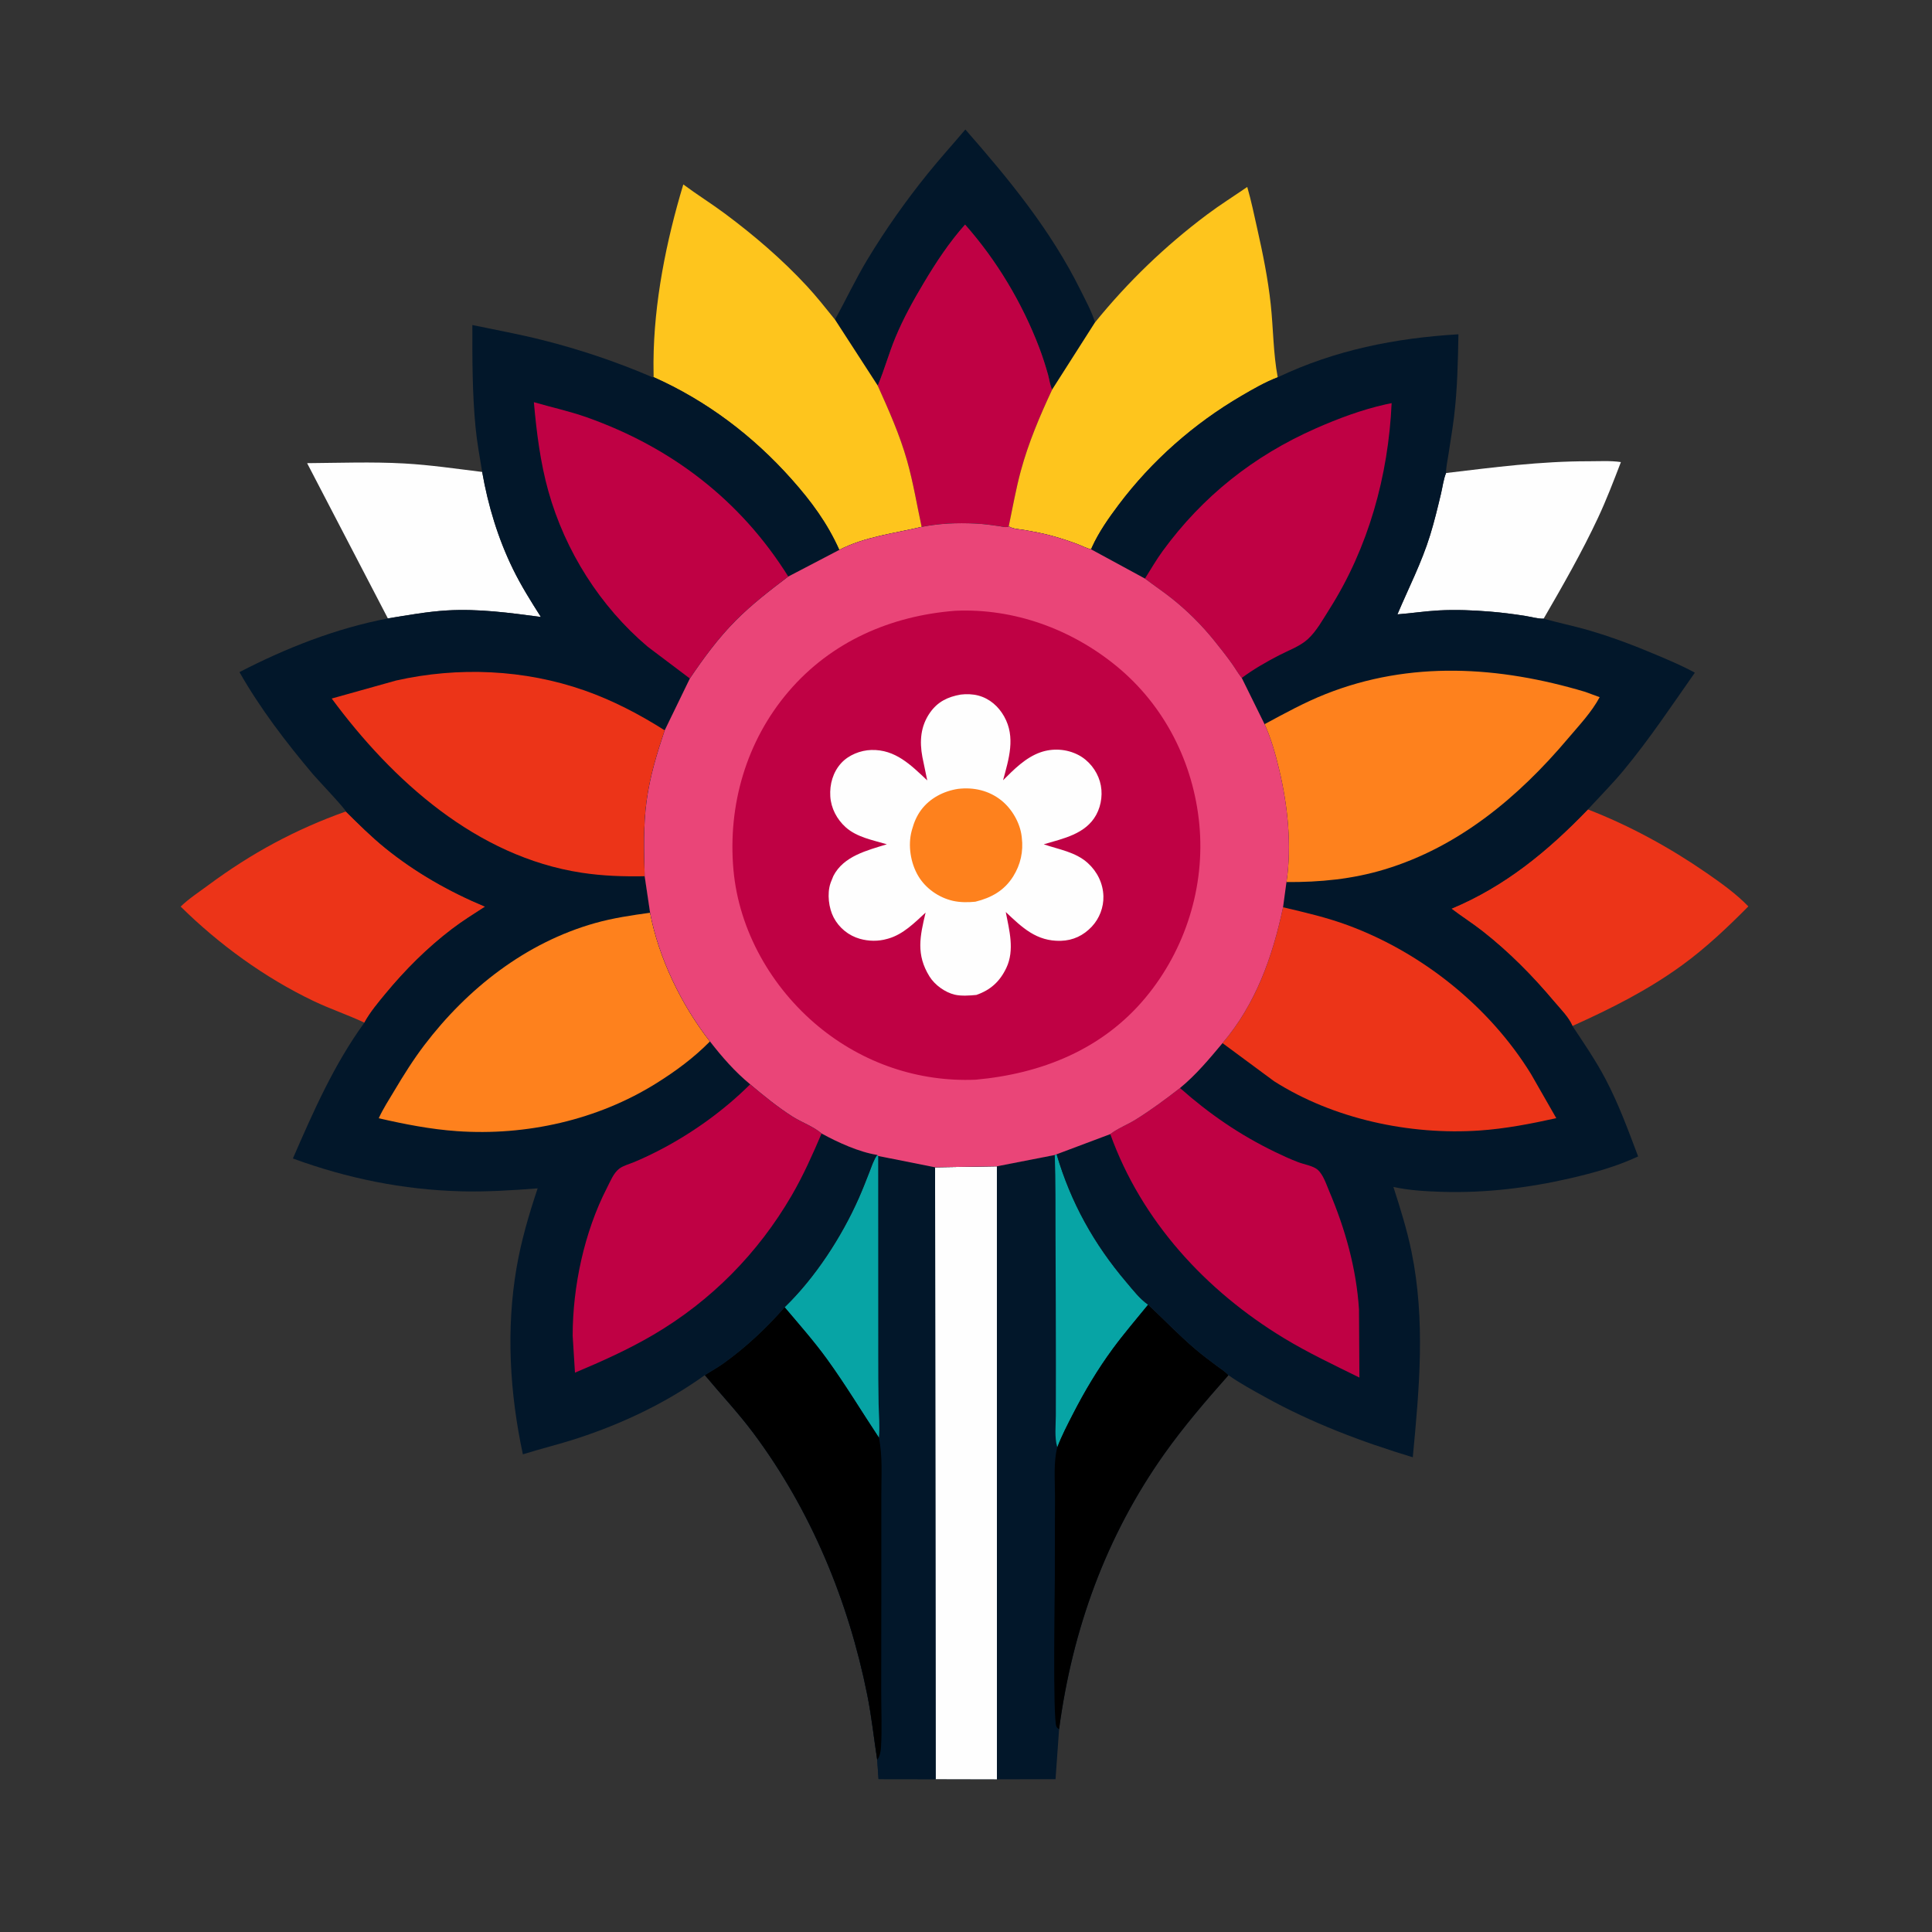 <?xml version="1.0" encoding="utf-8" ?>
<svg xmlns="http://www.w3.org/2000/svg" xmlns:xlink="http://www.w3.org/1999/xlink" width="1024" height="1024">
	<rect width="100%" height="100%" fill="#333333" stroke="none"/>
	<path fill="#FEFEFE" d="M162.778 245.482C179.912 245.352 197.084 244.698 214.209 245.646C228.136 246.417 241.742 248.458 255.561 250.138C258.695 268.001 263.96 285.437 271.95 301.747C276.244 310.513 281.44 318.774 286.675 326.998C270.129 324.815 253.746 322.561 237.009 323.536C226.481 324.15 215.982 326.103 205.581 327.766L162.778 245.482Z"/>
	<path fill="#FEFEFE" d="M766.448 250.712C791.823 247.685 816.424 244.454 842.04 244.476C847.63 244.481 853.605 244.088 859.111 244.916C855.3 254.833 851.498 264.796 846.991 274.423C838.438 292.689 828.278 310.449 818.167 327.897C815.098 328.027 811.195 326.862 808.085 326.382C802.036 325.449 796.003 324.67 789.902 324.173C780.85 323.435 771.647 323.05 762.569 323.537C755.255 323.93 747.975 325.072 740.669 325.617C746.609 311.57 753.483 298.294 758.003 283.628C760.235 276.383 762.008 269.011 763.765 261.64C764.6 258.138 765.079 254.017 766.448 250.712Z"/>
	<path fill="#02172A" d="M511.657 68.634C534.961 95.213 557.051 122.125 572.81 154.014C575.453 159.362 578.67 165.159 580.383 170.872L557.657 206.502C556.505 204.211 556.169 201.026 555.462 198.519C554.099 193.689 552.581 188.927 550.794 184.235C541.771 160.553 528.312 138.028 511.511 119.037C503.049 128.52 496.139 139.044 489.636 149.928C484.057 159.266 478.724 168.911 474.561 178.968C471.175 187.149 468.828 195.757 465.43 203.888L465.213 204.396L442.544 169.386C448.436 158.793 453.512 147.871 459.793 137.471C469.391 121.581 480.099 106.441 491.75 91.994C498.188 84.012 505.046 76.459 511.657 68.634Z"/>
	<path fill="#EC3418" d="M841.615 429.025C863.594 437.497 885.167 449.311 904.516 462.694C912.139 467.967 920.215 473.725 926.66 480.408C915.647 491.526 904.194 502.377 891.513 511.601C873.304 524.847 853.874 534.576 833.43 543.786C831.568 539.232 826.953 534.664 823.793 530.907C812.289 517.224 799.836 504.582 785.75 493.542C780.408 489.355 774.666 485.741 769.281 481.623C797.793 469.71 820.356 451.08 841.615 429.025Z"/>
	<path fill="#EC3418" d="M183.298 430.092C190.013 436.743 196.707 443.409 204.053 449.376C220.051 462.372 238.115 472.624 257.108 480.548C251.202 484.366 245.205 488.093 239.605 492.354C226.522 502.308 214.803 514.015 204.338 526.675C200.428 531.406 196.052 536.626 193.136 542.025C184.282 537.849 174.966 534.764 166.094 530.517C140.254 518.148 116.139 500.61 95.751 480.503C100.172 476.246 105.513 472.773 110.441 469.121C133.217 452.248 156.595 439.583 183.298 430.092Z"/>
	<path fill="#BF0144" d="M511.511 119.037C528.312 138.028 541.771 160.553 550.794 184.235C552.581 188.927 554.099 193.689 555.462 198.519C556.169 201.026 556.505 204.211 557.657 206.502C551.121 220.498 545.123 234.602 541.061 249.548C538.447 259.162 536.704 269.244 534.641 278.997C533.163 279.791 531.4 279.122 529.755 278.884C525.562 278.277 521.235 277.696 517 277.494C507.204 277.027 498.136 277.4 488.493 279.259C485.95 267.525 484.038 255.734 480.764 244.158C476.877 230.415 471.055 217.391 465.213 204.396L465.43 203.888C468.828 195.757 471.175 187.149 474.561 178.968C478.724 168.911 484.057 159.266 489.636 149.928C496.139 139.044 503.049 128.52 511.511 119.037Z"/>
	<path fill="#FEC51D" d="M580.383 170.872C597.807 149.374 617.607 130.325 639.75 113.735C646.673 108.547 653.954 103.984 661.068 99.089C663.187 106.4 664.721 113.92 666.393 121.347C669.366 134.545 672.056 147.783 673.509 161.25C674.891 174.06 674.82 187.327 677.22 199.974C670.596 202.485 664.164 206.21 658.059 209.775C632.835 224.503 610.477 244.193 592.91 267.55C587.651 274.542 582.355 282.077 578.745 290.068L578.313 291.159C575.936 290.657 573.353 289.268 571.049 288.398C566.787 286.787 562.396 285.377 558.012 284.14C553.083 282.749 548.016 281.823 542.975 280.935C540.212 280.448 537.09 280.442 534.641 278.997C536.704 269.244 538.447 259.162 541.061 249.548C545.123 234.602 551.121 220.498 557.657 206.502L580.383 170.872Z"/>
	<path fill="#FEC51D" d="M362.165 97.756C369.363 103.118 377.034 107.87 384.255 113.248C399.643 124.71 414.473 137.409 427.535 151.484C432.804 157.162 437.687 163.349 442.544 169.386L465.213 204.396C471.055 217.391 476.877 230.415 480.764 244.158C484.038 255.734 485.95 267.525 488.493 279.259C473.908 282.747 458.381 284.435 444.858 291.453C438.477 277.174 429.936 265.66 419.619 254.06C399.105 230.996 374.518 212.388 346.274 199.821L346.366 191.745C346.575 160.309 353.112 127.777 362.165 97.756Z"/>
	<path fill="#02172A" d="M559.056 612.171L560.04 611.794C567.507 637.276 579.832 659.395 597.012 679.607C600.408 683.602 604.183 688.544 608.533 691.505C616.932 699.368 624.987 707.817 633.765 715.253C637.356 718.295 641.224 721.196 645 724.01C647.062 725.547 649.389 726.958 651.115 728.876C639.359 742.151 627.433 756.036 617.172 770.506C586.199 814.181 568.373 863.674 561.333 916.589L559.456 943.001L528.391 943.08L495.923 943.009L465.633 942.964L464.938 932.744C463.168 921.254 461.96 909.782 459.675 898.352C449.722 848.571 429.81 800.464 399.383 759.646C391.322 748.831 382.196 739.166 373.585 728.841C376.867 726.742 380.286 724.893 383.458 722.622C395.249 714.18 406.372 703.801 415.86 692.858C432.038 677.223 446.051 655.606 455.15 635.081C457.205 630.444 459.044 625.695 460.892 620.971C462.06 617.988 463.058 614.733 464.938 612.125L465.461 612.69L495.607 618.691L528.373 618.157L559.056 612.171Z"/>
	<path fill="#07A4A5" d="M559.056 612.171L560.04 611.794C567.507 637.276 579.832 659.395 597.012 679.607C600.408 683.602 604.183 688.544 608.533 691.505C602.257 699.227 595.692 706.866 589.803 714.88C581.816 725.748 574.847 737.45 568.699 749.443C565.721 755.253 562.715 761.012 560.397 767.125L560.323 766.857C558.846 761.779 559.595 755.515 559.613 750.244C559.644 741.469 559.657 732.694 559.652 723.919C559.639 700.91 559.544 677.899 559.452 654.89C559.395 640.669 559.573 626.38 559.056 612.171Z"/>
	<path d="M560.397 767.125C562.715 761.012 565.721 755.253 568.699 749.443C574.847 737.45 581.816 725.748 589.803 714.88C595.692 706.866 602.257 699.227 608.533 691.505C616.932 699.368 624.987 707.817 633.765 715.253C637.356 718.295 641.224 721.196 645 724.01C647.062 725.547 649.389 726.958 651.115 728.876C639.359 742.151 627.433 756.036 617.172 770.506C586.199 814.181 568.373 863.674 561.333 916.589C560.824 916.207 560.257 915.752 559.951 915.179C557.923 911.379 559.083 844.321 559.09 835.086C559.102 821.131 559.09 807.174 559.164 793.219C559.208 784.953 558.25 775.115 560.397 767.125Z"/>
	<path fill="#FEFEFE" d="M495.607 618.691L528.373 618.157L528.391 943.08L495.923 943.009L495.607 618.691Z"/>
	<path fill="#02172A" d="M464.938 612.125L465.461 612.69L495.607 618.691L495.923 943.009L465.633 942.964L464.938 932.744C463.168 921.254 461.96 909.782 459.675 898.352C449.722 848.571 429.81 800.464 399.383 759.646C391.322 748.831 382.196 739.166 373.585 728.841C376.867 726.742 380.286 724.893 383.458 722.622C395.249 714.18 406.372 703.801 415.86 692.858C432.038 677.223 446.051 655.606 455.15 635.081C457.205 630.444 459.044 625.695 460.892 620.971C462.06 617.988 463.058 614.733 464.938 612.125Z"/>
	<path fill="#07A4A5" d="M464.938 612.125L465.461 612.69C465.475 647.831 465.459 682.972 465.495 718.113C465.504 726.791 465.504 735.472 465.678 744.149C465.797 750.088 466.413 756.061 465.839 761.993C456.713 748.229 448.077 733.873 438.406 720.504C431.45 710.889 423.512 701.92 415.86 692.858C432.038 677.223 446.051 655.606 455.15 635.081C457.205 630.444 459.044 625.695 460.892 620.971C462.06 617.988 463.058 614.733 464.938 612.125Z"/>
	<path d="M415.86 692.858C423.512 701.92 431.45 710.889 438.406 720.504C448.077 733.873 456.713 748.229 465.839 761.993C467.903 771.974 467.089 782.788 467.116 792.972C467.154 807.873 467.144 822.774 467.13 837.674C467.113 857.21 467.094 876.745 467.061 896.28C467.045 906.173 467.547 916.387 466.942 926.25C466.816 928.313 466.356 930.689 465.18 932.43L464.938 932.744C463.168 921.254 461.96 909.782 459.675 898.352C449.722 848.571 429.81 800.464 399.383 759.646C391.322 748.831 382.196 739.166 373.585 728.841C376.867 726.742 380.286 724.893 383.458 722.622C395.249 714.18 406.372 703.801 415.86 692.858Z"/>
	<path fill="#02172A" d="M250.357 172.274C262.703 174.858 275.086 177.104 287.328 180.183C307.535 185.266 326.938 191.814 346.073 200.043L346.366 191.745L346.274 199.821C374.518 212.388 399.105 230.996 419.619 254.06C429.936 265.66 438.477 277.174 444.858 291.453L417.806 305.586C408.182 312.907 398.568 320.252 390.024 328.853C380.658 338.282 373.068 348.659 365.644 359.625L352.31 387.096C348.162 399.504 344.484 411.475 342.72 424.493C340.919 437.786 341.341 451.06 341.69 464.422L344.567 483.772C349.126 507.817 361.245 532.749 376.289 551.972C382.678 560.194 389.539 568.075 397.615 574.698C404.797 580.74 412.19 586.797 420.126 591.837C424.841 594.831 431.369 597.141 435.462 600.774C443.976 605.447 455.361 610.654 464.938 612.125C463.058 614.733 462.06 617.988 460.892 620.971C459.044 625.695 457.205 630.444 455.15 635.081C446.051 655.606 432.038 677.223 415.86 692.858C406.372 703.801 395.249 714.18 383.458 722.622C380.286 724.893 376.867 726.742 373.585 728.841C353.068 743.584 329.663 754.672 305.674 762.465C296.237 765.531 286.587 767.854 277.134 770.827C270.192 738.43 268.163 704.736 273.782 671.963C276.234 657.663 280.351 643.603 284.965 629.863C271.32 630.899 257.942 631.778 244.239 631.416C213.624 630.608 183.953 624.548 155.237 614.022C166.119 589.028 177.008 564.209 193.136 542.025C196.052 536.626 200.428 531.406 204.338 526.675C214.803 514.015 226.522 502.308 239.605 492.354C245.205 488.093 251.202 484.366 257.108 480.548C238.115 472.624 220.051 462.372 204.053 449.376C196.707 443.409 190.013 436.743 183.298 430.092C183.151 428.834 168.12 413.025 165.958 410.463C151.57 393.408 137.985 375.656 126.912 356.23C151.924 343.326 177.868 333.112 205.581 327.766C215.982 326.103 226.481 324.15 237.009 323.536C253.746 322.561 270.129 324.815 286.675 326.998C281.44 318.774 276.244 310.513 271.95 301.747C263.96 285.437 258.695 268.001 255.561 250.138C254.244 242.197 252.808 234.37 252.035 226.34C250.303 208.355 250.34 190.321 250.357 172.274Z"/>
	<path fill="#BF0144" d="M282.965 213.161C292.304 215.877 301.786 217.922 310.977 221.175C355.811 237.043 392.501 265.09 417.806 305.586C408.182 312.907 398.568 320.252 390.024 328.853C380.658 338.282 373.068 348.659 365.644 359.625L343.257 342.743C318.103 321.436 299.566 292.114 290.669 260.43C286.358 245.076 284.367 229.006 282.965 213.161Z"/>
	<path fill="#BF0144" d="M397.615 574.698C404.797 580.74 412.19 586.797 420.126 591.837C424.841 594.831 431.369 597.141 435.462 600.774C430.641 612.046 425.776 623.013 419.602 633.63C401.76 664.312 376.867 689.515 346.25 707.491C332.936 715.308 318.957 721.563 304.747 727.538L303.528 708.023C303.524 681.866 309.682 652.996 321.669 629.665C323.381 626.333 325.148 621.773 328.195 619.431C330.275 617.832 333.576 616.979 336 615.967C340.202 614.214 344.386 612.246 348.439 610.18C366.168 601.144 383.514 588.785 397.615 574.698Z"/>
	<path fill="#FE811D" d="M200.742 592.698C202.996 587.713 206.152 582.886 208.955 578.182C213.917 569.851 219.022 561.678 224.897 553.954C247.76 523.894 278.677 499.629 315.354 489.268C324.813 486.596 334.837 485.102 344.567 483.772C349.126 507.817 361.245 532.749 376.289 551.972C367.766 560.647 358.147 567.729 347.851 574.167C316.668 593.665 278.838 602.079 242.275 599.536C228.244 598.56 214.425 595.845 200.742 592.698Z"/>
	<path fill="#EC3418" d="M175.816 370.239L209.981 360.679C242.9 353.289 277.928 354.776 309.818 365.958C324.719 371.183 338.991 378.637 352.31 387.096C348.162 399.504 344.484 411.475 342.72 424.493C340.919 437.786 341.341 451.06 341.69 464.422C330.304 464.621 319.479 464.279 308.203 462.555C252.657 454.063 208.011 413.808 175.816 370.239Z"/>
	<path fill="#02172A" d="M677.22 199.974C707.525 185.533 739.633 179.16 772.995 177.18C772.734 191.923 772.44 206.413 770.654 221.068C769.822 227.898 768.618 234.688 767.609 241.495C767.168 244.473 766.399 247.712 766.448 250.712C765.079 254.017 764.6 258.138 763.765 261.64C762.008 269.011 760.235 276.383 758.003 283.628C753.483 298.294 746.609 311.57 740.669 325.617C747.975 325.072 755.255 323.93 762.569 323.537C771.647 323.05 780.85 323.435 789.902 324.173C796.003 324.67 802.036 325.449 808.085 326.382C811.195 326.862 815.098 328.027 818.167 327.897C825.792 330.073 833.558 331.631 841.187 333.815C853.725 337.405 865.989 342.044 877.99 347.132C884.87 350.049 891.751 352.927 898.302 356.538C886.096 373.925 874.303 391.668 860.747 408.056C854.68 415.39 848.056 422.043 841.615 429.025C820.356 451.08 797.793 469.71 769.281 481.623C774.666 485.741 780.408 489.355 785.75 493.542C799.836 504.582 812.289 517.224 823.793 530.907C826.953 534.664 831.568 539.232 833.43 543.786C839.548 552.985 845.796 562.112 850.953 571.901C857.946 585.178 862.955 598.944 868.243 612.935C856.821 618.263 844.716 621.639 832.466 624.469C810.162 629.62 787.046 632.43 764.144 631.695C755.691 631.424 746.815 630.947 738.533 629.101C742.177 640.391 745.762 651.837 748.141 663.471C755.587 699.879 752.28 735.8 748.805 772.389C721.88 764.266 695.123 754.142 670.505 740.459C663.95 736.815 657.231 733.224 651.115 728.876C649.389 726.958 647.062 725.547 645 724.01C641.224 721.196 637.356 718.295 633.765 715.253C624.987 707.817 616.932 699.368 608.533 691.505C604.183 688.544 600.408 683.602 597.012 679.607C579.832 659.395 567.507 637.276 560.04 611.794L559.056 612.171L528.373 618.157L495.607 618.691L465.461 612.69L464.938 612.125C455.361 610.654 443.976 605.447 435.462 600.774C431.369 597.141 424.841 594.831 420.126 591.837C412.19 586.797 404.797 580.74 397.615 574.698C389.539 568.075 382.678 560.194 376.289 551.972C361.245 532.749 349.126 507.817 344.567 483.772L341.69 464.422C341.341 451.06 340.919 437.786 342.72 424.493C344.484 411.475 348.162 399.504 352.31 387.096L365.644 359.625C373.068 348.659 380.658 338.282 390.024 328.853C398.568 320.252 408.182 312.907 417.806 305.586L444.858 291.453C458.381 284.435 473.908 282.747 488.493 279.259C498.136 277.4 507.204 277.027 517 277.494C521.235 277.696 525.562 278.277 529.755 278.884C531.4 279.122 533.163 279.791 534.641 278.997C537.09 280.442 540.212 280.448 542.975 280.935C548.016 281.823 553.083 282.749 558.012 284.14C562.396 285.377 566.787 286.787 571.049 288.398C573.353 289.268 575.936 290.657 578.313 291.159L578.745 290.068C582.355 282.077 587.651 274.542 592.91 267.55C610.477 244.193 632.835 224.503 658.059 209.775C664.164 206.21 670.596 202.485 677.22 199.974Z"/>
	<path fill="#BF0144" d="M606.853 306.654C609.947 301.754 612.848 296.696 616.267 292.014C637.399 263.073 664.459 241.607 697.272 227.119C709.26 221.825 721.631 217.201 734.438 214.323L737.591 213.671C735.867 252.09 725.284 290.32 704.595 322.905C701.261 328.156 697.797 334.548 693.181 338.762C688.984 342.594 682.959 344.706 677.945 347.31C671.134 350.846 664.318 354.72 658.17 359.33C656.267 357.003 654.752 354.298 653.011 351.84C650.02 347.616 646.735 343.484 643.488 339.456C636.893 331.275 629.374 323.821 621.166 317.256C616.52 313.54 611.57 310.269 606.853 306.654Z"/>
	<path fill="#BF0144" d="M588.479 601.112C592.311 598.098 597.605 596.093 601.797 593.484C610.025 588.363 617.783 582.615 625.432 576.676C640.894 590.377 657.116 601.519 675.719 610.521C679.798 612.495 683.888 614.384 688.126 615.997C691.09 617.125 695.859 617.889 698.25 619.877C701.305 622.418 702.948 627.679 704.464 631.246C712.944 651.204 718.888 672.227 720.293 693.96L720.513 730.135C707.04 723.484 693.419 717.068 680.553 709.274C639.097 684.159 605.005 647.126 588.479 601.112Z"/>
	<path fill="#EC3418" d="M680.046 480.875C691.752 483.621 703.358 486.306 714.657 490.502C753.802 505.04 789.495 533.555 811.463 569.251L824.861 592.657C811.401 595.624 797.904 598.257 784.127 599.198C747.169 601.722 706.649 593.051 675.26 573.052L647.964 552.879C665.595 532.174 674.473 507.12 680.046 480.875Z"/>
	<path fill="#FE811D" d="M670.247 383.83C680.779 378.156 691.382 372.319 702.516 367.9C747.517 350.037 794.541 353.087 840.158 366.688L847.858 369.516C843.525 377.595 836.888 384.529 830.997 391.503C804.851 422.459 773.214 448.912 733.824 460.818C716.772 465.972 699.577 467.626 681.858 467.508C684.772 448.21 682.532 427.021 678.047 408.141C676.124 400.044 673.73 391.387 670.247 383.83Z"/>
	<path fill="#EA4578" d="M488.493 279.259C498.136 277.4 507.204 277.027 517 277.494C521.235 277.696 525.562 278.277 529.755 278.884C531.4 279.122 533.163 279.791 534.641 278.997C537.09 280.442 540.212 280.448 542.975 280.935C548.016 281.823 553.083 282.749 558.012 284.14C562.396 285.377 566.787 286.787 571.049 288.398C573.353 289.268 575.936 290.657 578.313 291.159L606.853 306.654C611.57 310.269 616.52 313.54 621.166 317.256C629.374 323.821 636.893 331.275 643.488 339.456C646.735 343.484 650.02 347.616 653.011 351.84C654.752 354.298 656.267 357.003 658.17 359.33L670.247 383.83C673.73 391.387 676.124 400.044 678.047 408.141C682.532 427.021 684.772 448.21 681.858 467.508L680.046 480.875C674.473 507.12 665.595 532.174 647.964 552.879C641.016 561.179 633.838 569.803 625.432 576.676C617.783 582.615 610.025 588.363 601.797 593.484C597.605 596.093 592.311 598.098 588.479 601.112L560.04 611.794L559.056 612.171L528.373 618.157L495.607 618.691L465.461 612.69L464.938 612.125C455.361 610.654 443.976 605.447 435.462 600.774C431.369 597.141 424.841 594.831 420.126 591.837C412.19 586.797 404.797 580.74 397.615 574.698C389.539 568.075 382.678 560.194 376.289 551.972C361.245 532.749 349.126 507.817 344.567 483.772L341.69 464.422C341.341 451.06 340.919 437.786 342.72 424.493C344.484 411.475 348.162 399.504 352.31 387.096L365.644 359.625C373.068 348.659 380.658 338.282 390.024 328.853C398.568 320.252 408.182 312.907 417.806 305.586L444.858 291.453C458.381 284.435 473.908 282.747 488.493 279.259Z"/>
	<path fill="#BF0144" d="M506.251 323.727C537.403 322.298 567.861 333.452 591.78 353.067C617.236 373.943 632.539 404.241 635.665 436.905C638.823 469.896 628.281 503.37 607.122 528.802C584.27 556.268 551.971 569.11 517.125 572.259C486.68 573.555 457.309 563.46 433.827 544.068C408.986 523.553 391.624 493.315 388.739 460.991C385.686 426.778 395.541 392.735 417.975 366.5C440.555 340.094 472.051 326.393 506.251 323.727Z"/>
	<path fill="#FEFEFE" d="M509.169 368.146C512.178 367.751 515.682 367.884 518.612 368.679C524.59 370.301 529.218 374.416 532.213 379.733C538.414 390.74 534.688 402.248 531.652 413.549C537.399 407.808 543.613 401.498 551.45 398.75C557.993 396.456 565.347 396.944 571.5 400.119C577.001 402.957 581.22 408.272 582.96 414.188C584.658 419.961 583.892 426.623 581.01 431.886C575.406 442.122 563.487 444.438 553.206 447.497C561.237 450.249 570.004 451.525 576.528 457.405C581.541 461.923 584.649 468.212 584.831 475C584.989 480.9 582.736 486.795 578.706 491.097C574.279 495.821 568.792 498.476 562.25 498.652C549.352 498.999 541.805 491.642 533.078 483.395C534.932 493.014 537.838 503.511 533.431 512.895C530.007 520.186 525.038 524.717 517.48 527.339C513.977 527.676 509.442 528.007 506.024 527.193C500.881 525.968 495.468 522.073 492.669 517.576C485.417 505.922 487.593 496.212 490.591 483.685C484.787 489.041 478.776 495.142 470.978 497.424L470.25 497.627C465.56 498.987 460.446 498.918 455.753 497.59C449.772 495.898 444.72 491.779 441.844 486.266C439.233 481.26 438.323 473.69 440.136 468.242L440.399 467.5L441.717 464.25C447.157 453.696 459.6 450.736 470.047 447.486C462.663 445.289 454.181 443.772 448.274 438.492C443.571 434.288 440.448 428.38 440.07 422.055C439.687 415.647 441.499 409.212 445.883 404.434C449.805 400.159 456.042 397.667 461.809 397.506C474.575 397.151 482.784 405.473 491.457 413.629L488.886 401.25C487.313 392.874 487.901 384.898 492.914 377.729C496.969 371.93 502.346 369.332 509.169 368.146Z"/>
	<path fill="#FE811D" d="M507.762 418.125C516.058 417.133 524.16 418.981 530.721 424.22C536.33 428.698 540.655 436.123 541.501 443.281L541.58 444C542.469 451.292 540.93 458.248 537.019 464.5C532.296 472.049 525.398 475.861 516.946 477.928C513.121 478.329 508.762 478.319 505 477.448C497.541 475.722 490.614 470.898 486.691 464.287C482.626 457.438 481.137 448.117 483.202 440.388L483.453 439.5C484.452 435.837 485.93 432.378 488.205 429.312C492.847 423.057 500.162 419.282 507.762 418.125Z"/>
</svg>
